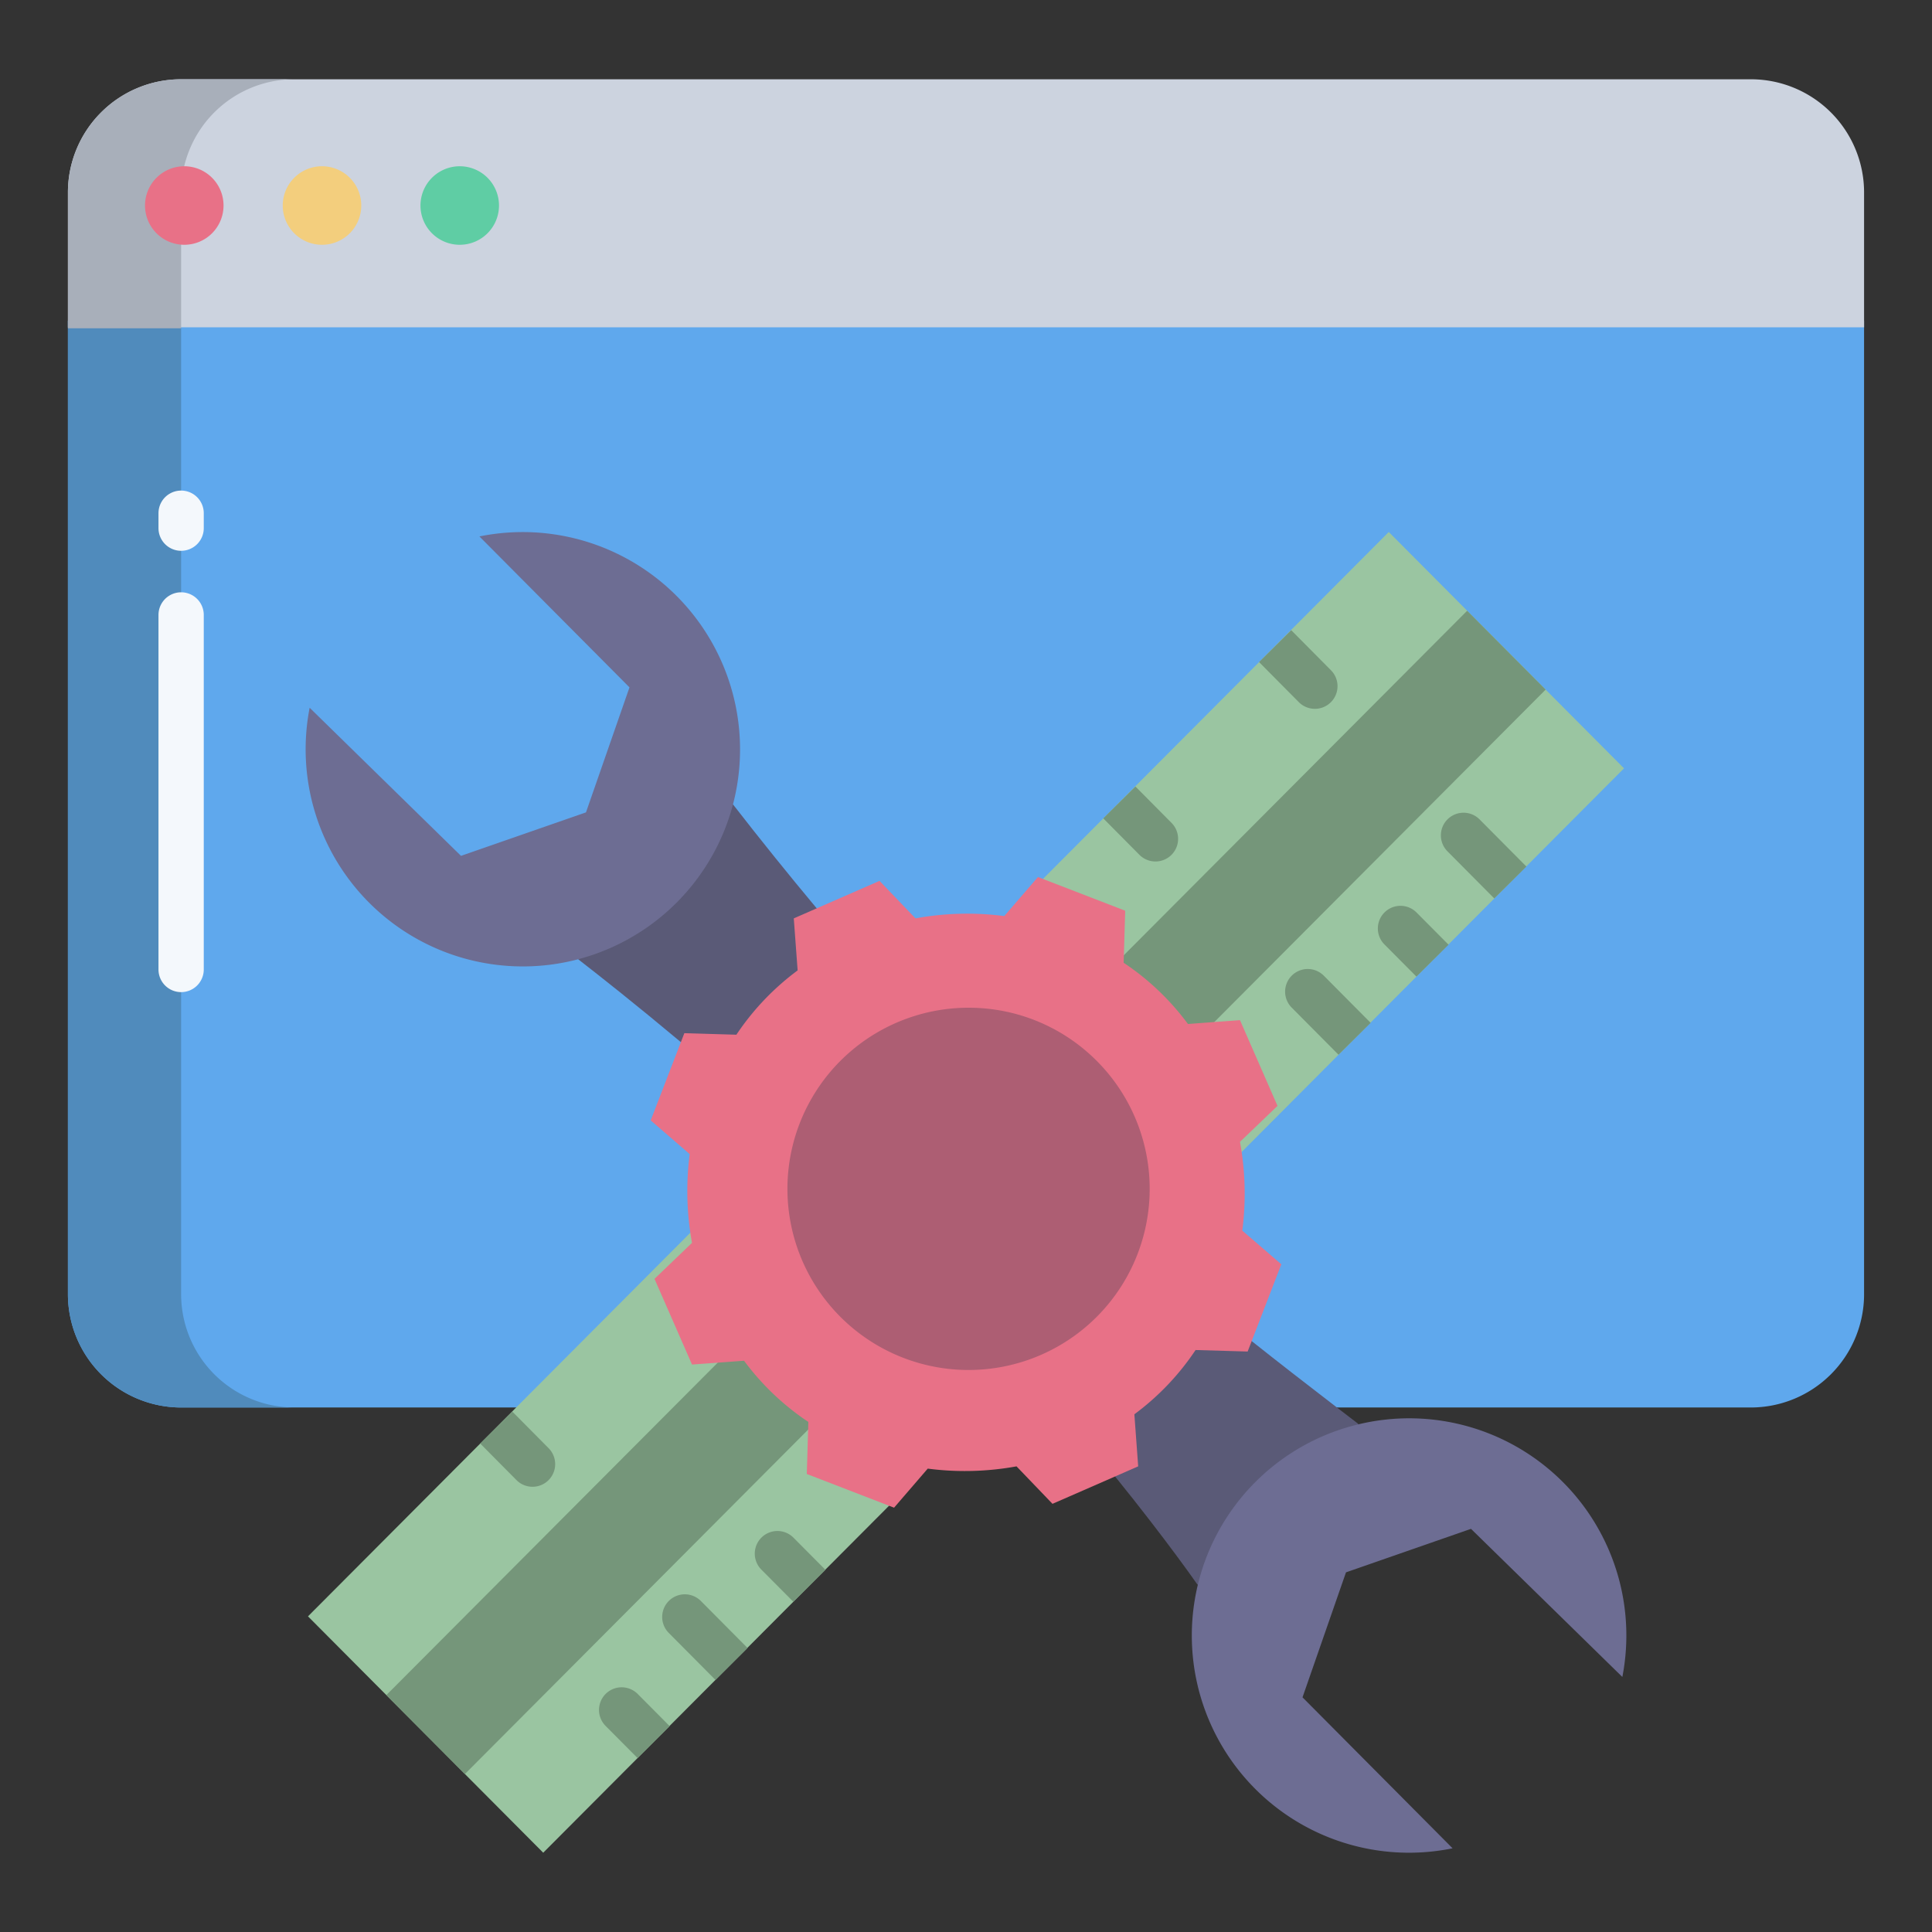 <svg id="Layer_1" height="512" viewBox="0 0 512 512" width="512" xmlns="http://www.w3.org/2000/svg" data-name="Layer 1"><rect x="0" y="0" width="512" height="512" fill="#333333" stroke="none"/><path d="m18 85v257.97a30.03 30.03 0 0 0 30 30.03h416a30.03 30.03 0 0 0 30-30.03v-257.97z" fill="#5fa8ed"/><path d="m48 342.97v-257.97h-30v257.97a30.03 30.03 0 0 0 30 30.03h30a30.03 30.03 0 0 1 -30-30.03z" fill="#508bbc"/><path d="m494 51.01v35.73h-476v-35.73a30 30 0 0 1 30-30h416a30 30 0 0 1 30 30z" fill="#ccd3df"/><path d="m78 21h-30a30.007 30.007 0 0 0 -30 30.01v35.99h30v-35.99a30.007 30.007 0 0 1 30-30.01z" fill="#a8afba"/><path d="m121.83 44.06a10.405 10.405 0 1 1 -10.4 10.41 10.409 10.409 0 0 1 10.4-10.41z" fill="#5fcda4"/><path d="m85.33 44.06a10.405 10.405 0 1 1 -10.4 10.41 10.409 10.409 0 0 1 10.4-10.41z" fill="#f3ce7d"/><path d="m48.83 44.06a10.405 10.405 0 1 1 -10.4 10.41 10.409 10.409 0 0 1 10.4-10.41z" fill="#e87187"/><path d="m359.92 377.31-5.66-4.34c-8.23-6.33-15.61-12.05-22.55-17.57l-115.27-114.68q-11.34-13.575-22.19-27.55l-41.03 41.04c5.92 4.59 15.44 12.11 27.22 21.97l115.07 115.1c13.93 17.23 21.81 28.63 21.81 28.63l.15.03 42.49-42.47z" fill="#5a5a77"/><path d="m429.84 421.91a57.566 57.566 0 0 1 .1 22.5l-40.11-39.25-33.13 11.53-11.52 33.12 39.77 40.01a57.556 57.556 0 0 1 -24.99-112.35c.65-.16 1.31-.3 1.97-.44a57.559 57.559 0 0 1 67.91 44.88z" fill="#6d6d93"/><path d="m194.25 213.17a57.6 57.6 0 0 1 -41.03 41.04c-1.04.28-2.09.52-3.15.74a57.555 57.555 0 0 1 -68.01-67.39l40.11 39.25 33.12-11.52 11.53-33.13-39.77-40a57.6 57.6 0 0 1 67.2 71.01z" fill="#6d6d93"/><path d="m368.04 140.98-286.42 287.37 62.34 62.64 286.42-287.37z" fill="#9ac5a1"/><path d="m388.82 161.86-.03.02-286.4 287.34 20.79 20.89.03.025 286.4-287.382z" fill="#75967a"/><path d="m329.22 326.13a76.224 76.224 0 0 0 -.17-20.85c-.13-.9-.28-1.79-.44-2.68l9.94-9.53-9.94-22.72-6.82.5-6.97.52a68.119 68.119 0 0 0 -17.04-16.23l.06-2.01.35-11.78-23.12-8.93-8.93 10.35a76.122 76.122 0 0 0 -23.53.61l-9.53-9.94-22.72 9.94 1.02 13.79a68.477 68.477 0 0 0 -16.23 17.04l-13.79-.41-8.92 23.12 10.34 8.93a76.154 76.154 0 0 0 .17 20.84c.13.9.28 1.79.44 2.68l-9.94 9.54 9.94 22.71 13.79-1.01a68.429 68.429 0 0 0 17.04 16.22l-.06 2.08-.35 11.71 21.8 8.42 1.33.51 8.92-10.35a76.121 76.121 0 0 0 23.53-.6l9.53 9.93 16.59-7.25 6.12-2.68-1.01-13.8a68.216 68.216 0 0 0 16.22-17.03l13.8.4 1.07-2.77 7.85-20.35z" fill="#e87187"/><path d="m290.62 281.12a48 48 0 1 1 -33.94-14.06 47.813 47.813 0 0 1 33.94 14.06z" fill="#ad5e73"/><path d="m48 262.924a6 6 0 0 1 -6-6v-93.958a6 6 0 0 1 12 0v93.958a6 6 0 0 1 -6 6z" fill="#f4f8fc"/><path d="m48 145.966a6 6 0 0 1 -6-6v-3.958a6 6 0 0 1 12 0v3.958a6 6 0 0 1 -6 6z" fill="#f4f8fc"/><g fill="#75967a"><path d="m352.686 177.592-10.5-10.587-8.519 8.451 10.5 10.587a6 6 0 1 0 8.519-8.451z"/><path d="m310.5 218.108-9.6-9.681-8.522 8.447 9.6 9.682a6 6 0 0 0 8.522-8.448z"/><path d="m145.387 383.786-9.6-9.681-8.522 8.45 9.6 9.68a6 6 0 0 0 8.522-8.449z"/><path d="m392.136 217.183a6 6 0 1 0 -8.513 8.457l12.377 12.46 8.514-8.457z"/><path d="m350.857 258.6a6 6 0 1 0 -8.513 8.457l12.381 12.462 8.513-8.457z"/><path d="m185.743 424.282a6 6 0 0 0 -8.514 8.457l12.38 12.463 8.514-8.457z"/><path d="m375.4 241.822a6 6 0 0 0 -8.51 8.461l8.48 8.531 8.511-8.46z"/><path d="m210.28 407.5a6 6 0 0 0 -8.511 8.461l8.481 8.531 8.51-8.461z"/><path d="m169 448.922a6 6 0 0 0 -8.511 8.461l8.481 8.531 8.511-8.461z"/></g></svg>